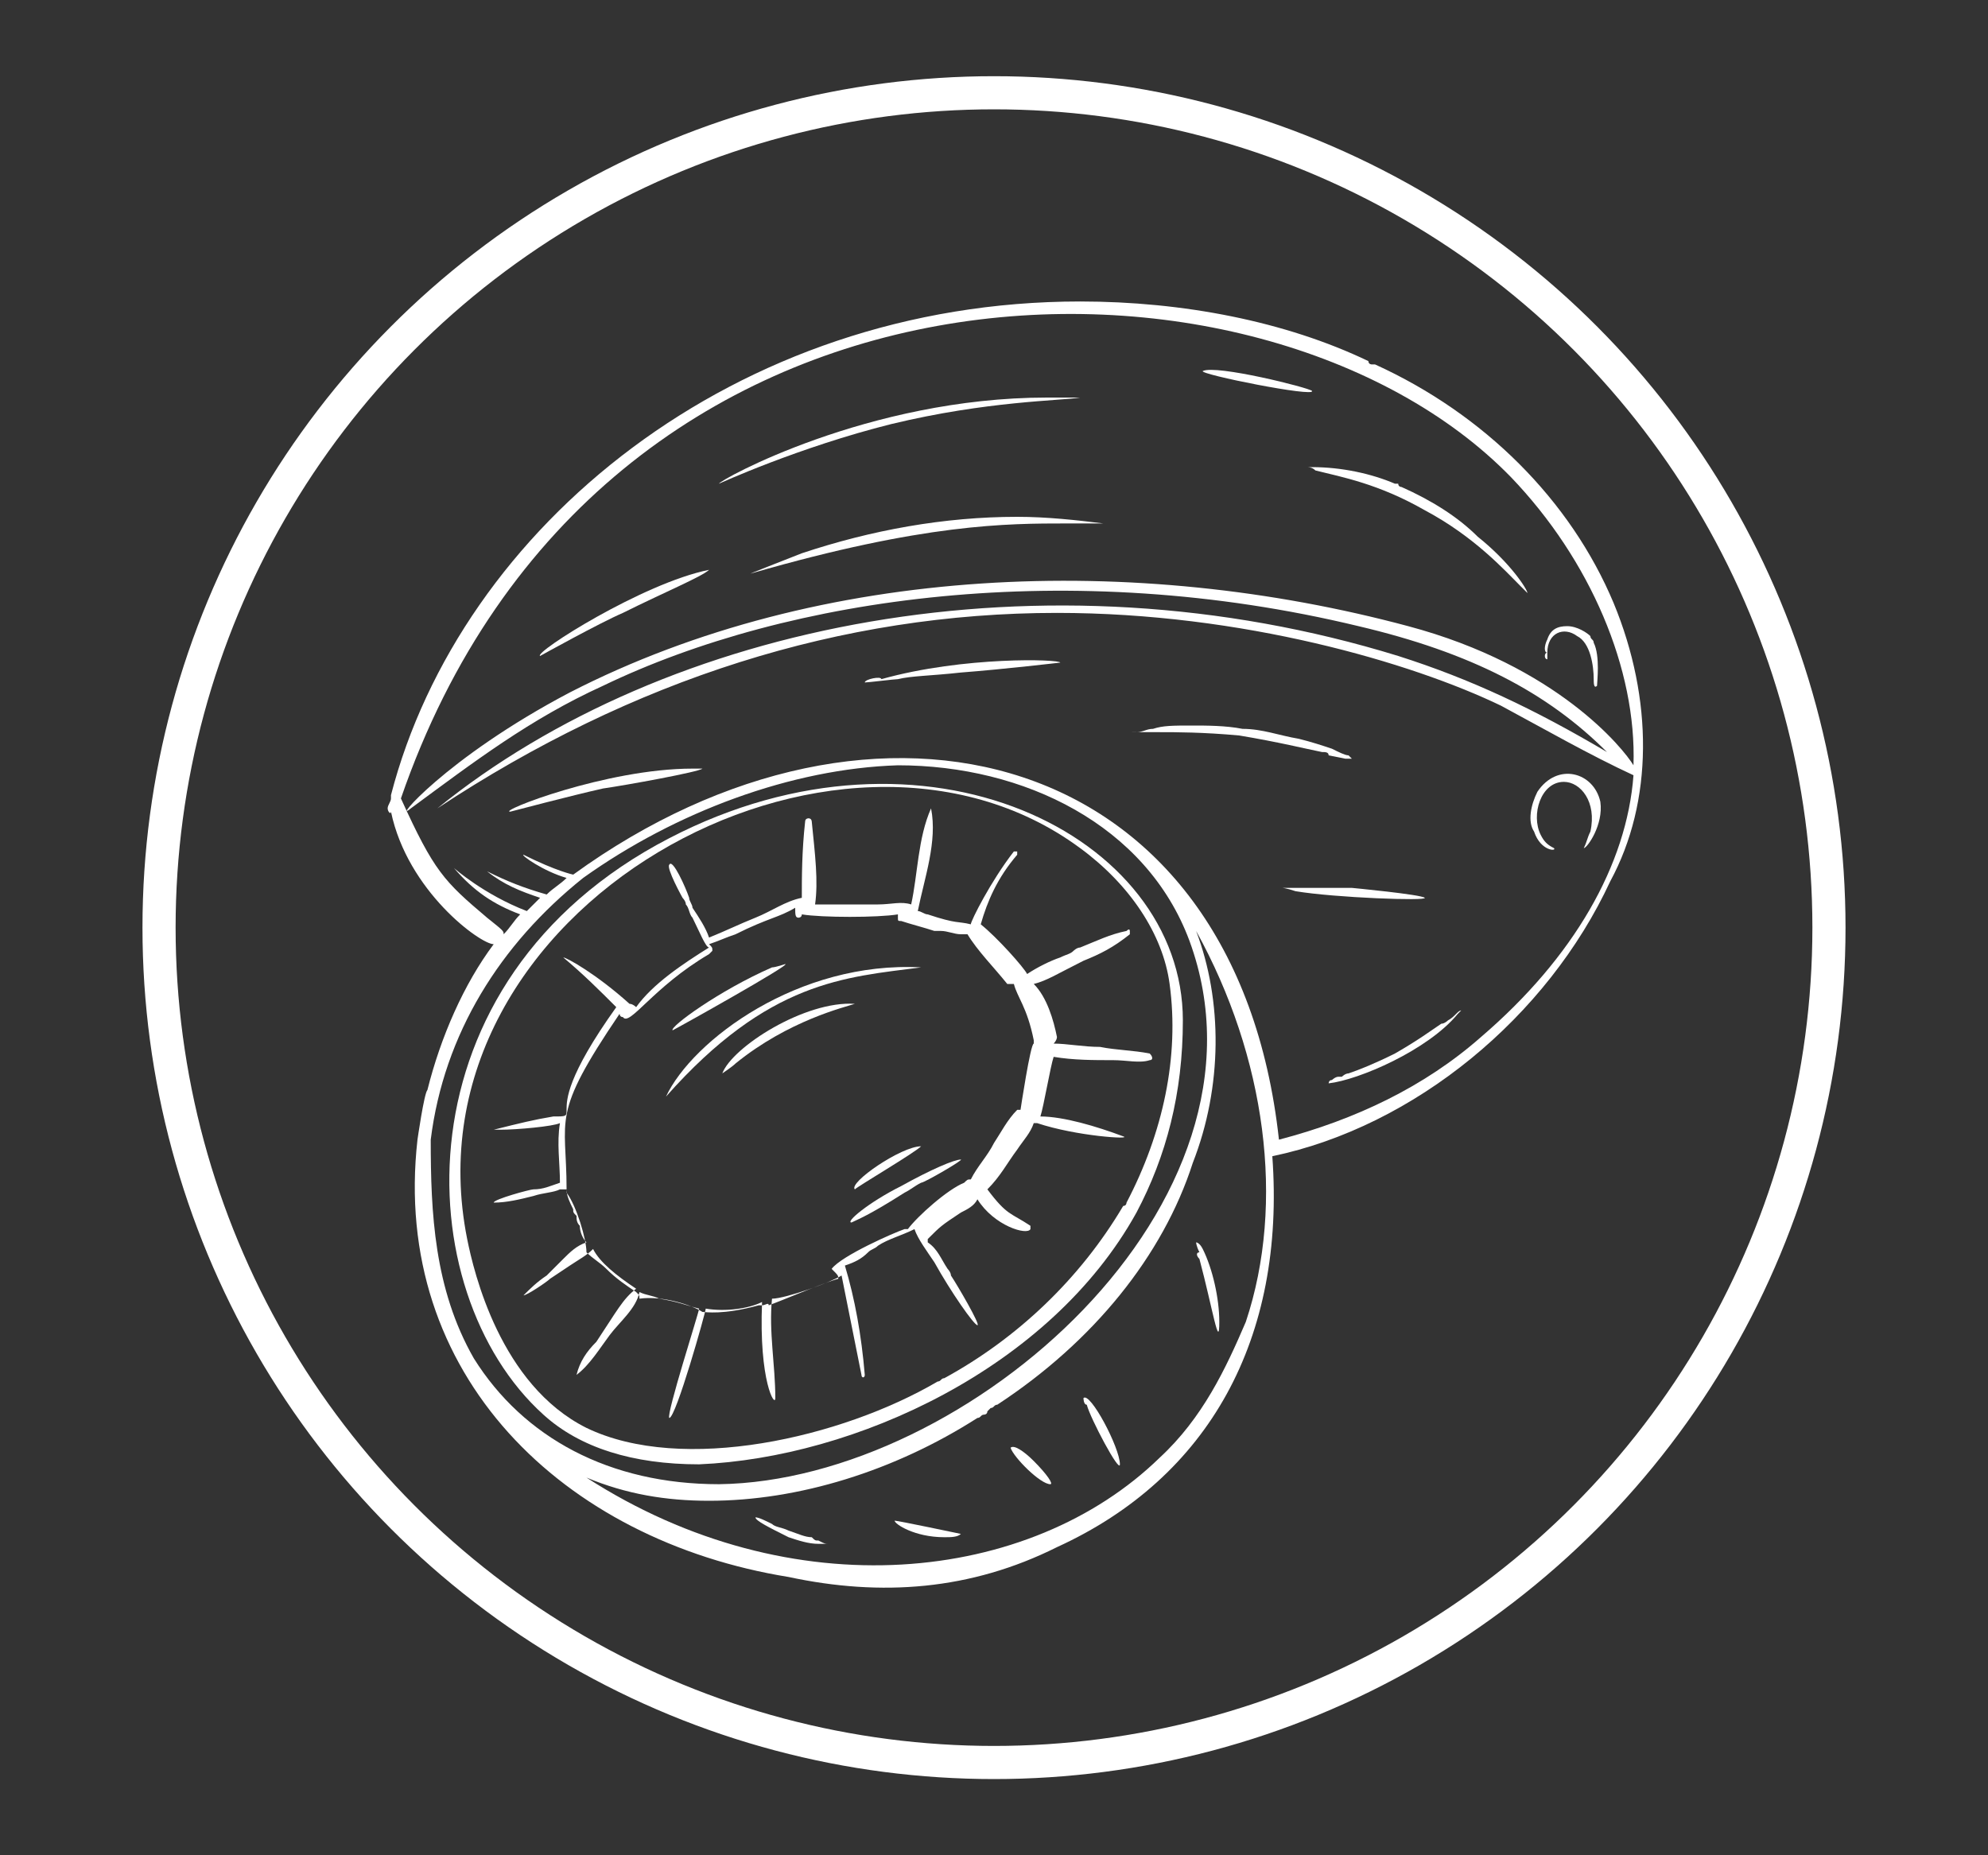 <svg xmlns="http://www.w3.org/2000/svg" xmlns:xlink="http://www.w3.org/1999/xlink" version="1.1" id="Layer_1" x="0px" y="0px" viewBox="0 0 60 56" style="enable-background:new 0 0 60 56;" xml:space="preserve"><rect x="0" y="0" width="60" height="56" fill="#333333" stroke="none"/> <style type="text/css"> .st0{fill:none;stroke:#FFFFFF;stroke-miterlimit:10;} .st1{fill:#FFFFFF;} </style> <circle class="st0" cx="30" cy="28" r="25.2"></circle> <g> <path class="st1" d="M48.7,18.2c-1.3-3.1-3.9-5.7-7.2-7.2l-0.1,0c0,0-0.1,0-0.1-0.1c-2.5-1.2-5.6-1.8-8.7-1.8 c-10.4,0-18.7,6.8-20.8,14.9c0,0,0,0,0,0.1c0,0.1-0.1,0.2-0.1,0.3c0,0.1,0.1,0.2,0.1,0.1c0.5,2.4,2.7,4,3.1,4 c-0.9,1.2-1.6,2.8-2,4.4c-0.1,0.1-0.3,1.5-0.3,1.5c-0.8,7.1,4.4,12.1,11.2,13.2c2.8,0.6,5.5,0.4,8.1-0.9c4.6-2.1,6.9-6.3,6.5-11.8 c4.3-0.9,8.3-4.2,10.2-8.3C49.9,24.2,49.9,21.1,48.7,18.2z M45.6,14.4c2.4,2.5,3.8,5.8,3.7,8.7c0,0,0,0,0,0c-0.3-0.5-2.3-3-6.8-4.2 c-8.2-2.2-17.7-1.9-25.3,2c-3.8,2-5.4,4-4.8,3.5c1.9-1.4,3.6-2.7,5.8-3.7c5.6-2.7,14.1-3.9,22.8-1.8c3.4,0.8,5.7,2,7.5,3.8 c-2.2-1.3-4.1-2.2-6.3-2.9c-10.7-3.3-22.1-1-29,4.6c0,0,0,0,0,0c5.9-3.9,12.2-5.9,18.7-5.9c5.6,0,10.7,1.5,13.4,2.8 c1.3,0.7,2.7,1.5,4,2.1c-0.2,2.7-1.8,5.5-4.6,7.9c-1.7,1.5-3.8,2.5-6.1,3.1c-1.3-11.9-12.2-14.6-21.3-8c0,0-0.5-0.1-1.5-0.6 c-0.1,0,0.6,0.5,1.3,0.7c-0.2,0.2-0.4,0.3-0.6,0.5c-0.7-0.2-1.2-0.4-1.8-0.7c0,0,0,0,0,0c0.5,0.4,1,0.6,1.6,0.8 c-0.1,0.1-0.3,0.3-0.4,0.4c-1.3-0.5-2.2-1.3-2.2-1.3c0,0,0,0,0,0c0.6,0.7,1.2,1.1,2,1.4c-0.2,0.2-0.3,0.4-0.5,0.6 c0-0.1,0-0.1-0.5-0.5c-1.3-1.1-1.6-1.4-2.6-3.6C18.1,6.7,38.1,6.7,45.6,14.4z M14.3,41c-1.2-2.1-1.3-4.4-1.3-6.6 c0.4-3.2,2.1-5.9,4.6-7.9c2.8-2,6.3-3.3,9.5-3.4c3.8,0,7.5,1.8,8.8,5.3c2.9,7.9-6.7,16.3-14.2,16.4C18.4,44.8,15.8,43.4,14.3,41z M21.4,45.3c2.7,0,5.6-0.9,8.1-2.5l0,0c0.1,0,0.1-0.1,0.2-0.1c0,0,0.1,0,0.1-0.1l0.1-0.1c0.1,0,0.1-0.1,0.2-0.1l0,0 c2.9-1.9,5-4.5,5.9-7.3c0.9-2.3,0.9-4.9,0.1-7c2.1,3.8,2.7,8.2,1.5,11.8c-0.6,1.4-1.3,2.9-2.6,4.1c-3.9,3.8-11.1,4.6-17.3,0.6 C18.9,45.1,20.1,45.3,21.4,45.3z"></path> <path class="st1" d="M34.3,36.6c0.9-1.7,1.4-3.6,1.4-5.8c0-5.6-7.8-9.5-15.5-5.5c-8.3,4.3-7.9,13.7-3.8,17.4c1.1,1,2.7,1.5,4.7,1.5 C25.8,44,31.7,41.3,34.3,36.6z M17.7,43.1c-2.6-1.3-3.4-4.7-3.6-5.7c-2-10,11.2-17.2,18.5-11.8c1.5,1.1,2.5,2.6,2.7,4.1 c0.3,2.2-0.2,4.5-1.3,6.6l0,0c0,0,0,0.1-0.1,0.1l0,0c-1.3,2.2-3.2,4-5.4,5.2c-0.1,0-0.1,0.1-0.2,0.1C25.4,43.4,20.6,44.5,17.7,43.1 z"></path> <path class="st1" d="M29.5,40c0.1,0-0.6-1.2-0.8-1.5c0-0.1-0.1-0.2-0.1-0.2c-0.2-0.3-0.3-0.6-0.6-0.8c0,0,0-0.1,0-0.1 c0.4-0.4,0.4-0.4,1-0.8c0.2-0.1,0.4-0.2,0.5-0.4c0.5,0.8,1.5,1.1,1.6,0.9c0,0,0-0.1,0-0.1c-0.6-0.4-0.7-0.3-1.3-1.1 c0.4-0.4,0.6-0.8,0.9-1.2c0.2-0.3,0.4-0.5,0.5-0.8c0,0,0.1,0,0.1,0c1.2,0.4,2.9,0.5,2.6,0.4c-0.8-0.3-1.8-0.6-2.5-0.6 c0.1-0.3,0.3-1.5,0.4-1.8c0.6,0.1,1.2,0.1,1.8,0.1c0.4,0,0.8,0.1,1.1,0c0.1,0,0.1-0.1,0-0.2c-0.5-0.1-1-0.1-1.5-0.2 c-0.5,0-1-0.1-1.4-0.1c0,0,0.1-0.1,0.1-0.2c-0.1-0.5-0.3-1.2-0.7-1.6c0.4-0.1,0.7-0.3,1.5-0.7c0.5-0.2,0.9-0.4,1.4-0.8 c0,0,0,0,0-0.1c0,0,0-0.1-0.1,0c-0.5,0.1-0.9,0.3-1.4,0.5c-0.1,0-0.2,0.1-0.2,0.1c-0.1,0.1-0.2,0.1-0.4,0.2c-0.3,0.1-0.7,0.3-1,0.5 c-0.1-0.2-0.9-1.1-1.4-1.5c0.2-0.7,0.5-1.4,1.1-2.1c0,0,0,0,0-0.1c0,0,0,0-0.1,0c0,0,0,0,0,0c-0.7,0.9-1.3,2.1-1.3,2.2 c-0.4-0.1-0.4,0-1.3-0.3c-0.1,0-0.2-0.1-0.3-0.1c0.2-1,0.6-2.1,0.4-3.1c0,0,0,0,0,0c-0.4,0.9-0.4,2-0.6,2.9c-0.3-0.1-0.6,0-1,0 c-0.1,0-0.3,0-0.4,0c-0.5,0-1,0-1.5,0c0.1-0.7,0-1.5-0.1-2.5c0,0,0-0.1-0.1-0.1c0,0-0.1,0-0.1,0.1c-0.1,0.9-0.1,1.7-0.1,2.3 c-0.5,0.1-0.9,0.4-1.4,0.6c-0.5,0.2-0.9,0.4-1.4,0.6c-0.1-0.3-0.3-0.6-0.5-0.9c0-0.1-0.1-0.2-0.1-0.3c-0.1-0.3-0.5-1.2-0.6-1 c-0.1,0.1,0.4,1,0.4,1c0,0,0.1,0.1,0.1,0.2c0.1,0.1,0.1,0.3,0.2,0.4c0.2,0.4,0.4,0.9,0.5,0.9c0,0,0,0,0,0c-0.8,0.5-1.7,1.1-2.2,1.8 c0,0-0.1-0.1-0.2-0.1c-1-0.9-1.9-1.4-2-1.4c0,0,0,0,0,0c0,0,0,0,0,0c0.6,0.5,1.1,1,1.6,1.5c-1.5,2.1-1.5,2.8-1.5,3.1 c0,0.2,0,0.2-0.4,0.2c-0.6,0.1-1,0.2-1.8,0.4c0,0,0,0,0,0c0,0,0,0,0.2,0c0.5,0,1.6-0.1,1.8-0.2c-0.1,0.6,0,1.2,0,1.8c0,0,0,0,0,0 c-0.3,0.1-0.5,0.2-0.8,0.2c-0.1,0-1.2,0.3-1.2,0.4c0,0,0,0,0,0c0.4,0,0.8-0.1,1.2-0.2c0.3-0.1,0.6-0.1,0.8-0.2c0,0,0,0,0.1,0 c0,0,0,0,0.1,0c0,0,0,0,0,0c0,0.2,0.1,0.4,0.2,0.6c0,0.1,0,0.1,0.1,0.2c0,0.1,0,0.2,0.1,0.3c0,0.2,0.1,0.4,0.2,0.5 c-0.3,0.1-0.5,0.3-0.7,0.5c-0.1,0.1-0.1,0.1-0.2,0.2c-0.1,0.1-0.2,0.2-0.3,0.3c-0.3,0.2-0.5,0.4-0.7,0.6c0,0,0,0,0,0c0,0,0,0,0,0 c0.1,0,0.7-0.4,0.8-0.5c0.3-0.2,0.3-0.2,0.6-0.4c0.3-0.2,0.5-0.3,0.7-0.5c0.2,0.4,0.7,0.8,1.3,1.2c-0.4,0.3-0.6,0.7-1.2,1.6 c-0.3,0.3-0.5,0.6-0.6,1c0,0,0,0,0,0c0,0,0,0,0,0c0.4-0.3,0.7-0.8,1-1.2c0.3-0.4,0.8-0.8,0.9-1.3c0.2,0.1,0.4,0.1,0.6,0.2 c0.6,0.1,0.8,0.2,1.2,0.3c0,0.1-1,3.2-0.9,3.3c0,0,0,0,0,0c0.2,0,1.1-3.2,1.1-3.3c0.6,0.1,1.3,0,1.7-0.2c-0.1,2.4,0.4,3.2,0.4,2.9 c0-1-0.2-2-0.1-3c0.4,0,1.8-0.5,2.1-0.7c0.2,1,0.4,2,0.6,3c0,0.1,0.1,0.1,0.1,0c0,0,0,0,0,0c-0.1-1.2-0.3-2.3-0.6-3.3 c0.3-0.1,0.5-0.2,0.7-0.4c0.1-0.1,0.2-0.1,0.3-0.2c0.3-0.2,0.7-0.3,1.1-0.5c0.1,0.3,0.4,0.7,0.6,1C28.7,39,29.4,40,29.5,40z M25.3,38.6C25.3,38.6,25.3,38.6,25.3,38.6c-0.4,0.1-1.8,0.7-2.1,0.8c0-0.1-0.1,0-0.2,0c0,0,0,0-0.1,0c-1.1,0.3-1.6,0.2-1.7,0.2 c-0.3-0.2-1.2-0.5-1.9-0.4c0-0.1,0-0.1-0.1-0.2c-0.3-0.2-0.6-0.4-0.9-0.7c-0.2-0.2-0.4-0.3-0.6-0.5c0-0.4-0.3-1.4-0.6-1.8 c0,0,0,0,0-0.1c0-2.2-0.5-2.2,1.6-5.3c0,0,0,0.1,0.1,0.1c0.2,0.3,0.9-0.9,2.6-1.9c0,0,0.1-0.1,0.1-0.1c0-0.1,0-0.1-0.1-0.2 c0.3-0.1,0.5-0.2,0.8-0.3c1-0.5,1.3-0.5,1.8-0.8c0,0.2,0,0.3,0.1,0.3c0,0,0.1,0,0.1-0.1c0.6,0.1,2.3,0.1,2.9,0c0,0,0,0.1,0,0.1 c0,0.1,0,0.1,0.1,0.1c0.3,0.1,0.7,0.2,1,0.3l0.2,0c0.2,0,0.4,0.1,0.6,0.1c0,0,0.1,0,0.1,0c0,0,0.1,0,0.1,0c0.3,0.5,0.8,1,1.2,1.5 c0,0,0.1,0,0.1,0c0,0,0.1,0,0.1,0c0.1,0.4,0.4,0.7,0.6,1.7c0,0,0,0,0,0.1c-0.1,0-0.4,2-0.4,2c-0.1,0-0.1,0-0.1,0 c-0.3,0.3-0.5,0.7-0.7,1c-0.2,0.4-0.5,0.7-0.7,1.1c-0.1,0-0.1,0-0.2,0.1c-0.5,0.2-1.4,1-1.7,1.4c0,0,0,0,0,0c0,0-0.1,0-0.1,0 c-0.3,0.1-1.9,0.8-2.2,1.2C25.3,38.5,25.3,38.5,25.3,38.6z"></path> <path class="st1" d="M18.2,23.8c0.7-0.1,2.9-0.5,3-0.6c0,0,0,0,0,0c0,0-0.3,0-0.3,0c-2.6,0-5.9,1.3-5.5,1.3 C15.4,24.5,17.3,24,18.2,23.8z"></path> <path class="st1" d="M24.2,16.7c-0.5,0.2-1.8,0.7-1.5,0.6c5.2-1.5,7.7-1.5,9.5-1.5c0.2,0,0.5,0,0.7,0c0.1,0,0.3,0,0.4,0 c0,0,0,0,0,0c0,0,0,0,0,0c-0.8-0.1-1.7-0.2-2.6-0.2C28.5,15.6,26.3,16,24.2,16.7z"></path> <path class="st1" d="M42.3,14.7c0,0-0.1,0-0.1-0.1c0,0-0.1,0-0.1,0c0,0,0,0,0,0c-0.7-0.3-1.6-0.5-2.5-0.5c0,0,0,0-0.1,0 c0,0-0.1,0-0.1,0c0,0,0,0,0,0c0,0,0,0,0,0c0.1,0,0.2,0,0.3,0.1c0.8,0.2,1.9,0.4,3.3,1.2c1.5,0.8,2.4,1.8,2.9,2.3 c0.2,0.2,0.2,0.2,0.2,0.2c0,0,0,0,0,0c0-0.1-0.5-0.9-1.5-1.7C44,15.6,43.2,15.1,42.3,14.7z"></path> <path class="st1" d="M46.7,19.9C46.7,19.9,46.7,19.9,46.7,19.9c0-0.1,0-0.1,0-0.2c0-0.6,0.5-0.8,0.9-0.5c0.4,0.2,0.5,0.9,0.5,1.3 c0,0.1,0,0.3,0.1,0.2c0-0.1,0.1-0.9-0.1-1.3c0-0.1-0.1-0.1-0.1-0.2c-0.1-0.1-0.4-0.3-0.7-0.3c-0.3,0-0.5,0.1-0.6,0.4 c-0.1,0.2-0.1,0.4,0,0.4C46.6,19.7,46.6,19.9,46.7,19.9z"></path> <path class="st1" d="M46.9,25.6c-0.2-0.1-0.3-0.2-0.4-0.4c-0.3-0.6,0-1.6,0.7-1.6c0.5,0,1,0.6,0.8,1.5c-0.1,0.2-0.1,0.3-0.2,0.5 c0,0,0,0,0,0c0.1,0,0.6-0.7,0.5-1.4c-0.2-0.9-1.3-1.2-1.9-0.3c-0.2,0.4-0.3,0.9-0.1,1.2C46.5,25.7,47,25.7,46.9,25.6z"></path> <path class="st1" d="M40.7,32.4c-0.1,0-0.2,0.1-0.2,0.1l-0.1,0c-0.1,0-0.2,0.1-0.2,0.1c-0.1,0-0.1,0.1-0.1,0.1c0,0,0,0,0,0 c0.9-0.1,3-1,3.9-2.1c0.1-0.1,0.1-0.1,0.1-0.1c0,0,0,0,0,0c-0.1,0-0.2,0.2-0.4,0.3c0,0-0.1,0.1-0.2,0.1c-0.3,0.2-0.7,0.5-1.4,0.9 C41.5,32.1,41,32.3,40.7,32.4z"></path> <path class="st1" d="M34.1,22.1l0.2,0l0.5,0l0.2,0c0.5,0,1.3,0,2.4,0.1c1.2,0.2,2,0.4,2.5,0.5c0.1,0,0.2,0,0.2,0.1l0.5,0.1 c0.1,0,0.2,0,0.2,0c0,0,0,0,0,0c0,0,0,0,0,0l-0.1-0.1c-0.1,0-0.3-0.1-0.5-0.2c-0.3-0.1-0.6-0.2-1-0.3c-0.6-0.1-1.1-0.3-1.7-0.3 c-0.5-0.1-1.1-0.1-1.5-0.1c-0.6,0-0.9,0-1.2,0.1c-0.2,0-0.3,0.1-0.5,0.1C34.1,22.1,34.1,22.1,34.1,22.1 C34.1,22.1,34.1,22.1,34.1,22.1C34.1,22.1,34.1,22.1,34.1,22.1z"></path> <path class="st1" d="M39.2,26.8c-0.1,0-0.1,0-0.1,0c-0.3,0-0.4,0-0.4,0c0,0,0,0,0,0c0,0,0,0,0,0c0,0,0.1,0,0.4,0.1 c1.2,0.2,4,0.3,3.9,0.2c-0.1-0.1-2.2-0.3-2.2-0.3C40.1,26.8,39.6,26.8,39.2,26.8z"></path> <path class="st1" d="M16.3,19.8C16.3,19.8,16.3,19.8,16.3,19.8c0,0,1.8-1,2.5-1.3c1.2-0.6,2.4-1.1,2.6-1.3c0,0,0,0,0,0 C19.4,17.6,16.1,19.7,16.3,19.8z"></path> <path class="st1" d="M21.7,14.6c0,0,2.4-1.1,5.2-1.8c2.9-0.7,5.1-0.7,5.7-0.8c0,0,0,0,0,0c-0.3,0-0.7,0-1,0 C26.2,12,21.7,14.5,21.7,14.6C21.7,14.6,21.7,14.7,21.7,14.6z"></path> <path class="st1" d="M27.8,29.2C27.8,29.2,27.8,29.1,27.8,29.2c-3.7-0.2-6.9,2.2-7.7,3.9c0,0,0,0,0,0c0,0,0,0,0,0 C23.2,29.6,25.5,29.5,27.8,29.2z"></path> <path class="st1" d="M25.8,30.3C25.8,30.3,25.8,30.3,25.8,30.3c-1.5-0.1-3.7,1.3-4,2.1c0,0,0,0,0,0c0,0,0.3-0.2,0.4-0.3 C23.8,30.8,25.5,30.4,25.8,30.3z"></path> <path class="st1" d="M25.7,36.9c0.2-0.1,0.5-0.2,1.6-0.9c0.2-0.1,0.3-0.2,0.5-0.3c0.1,0,1.3-0.7,1.2-0.7c0,0,0,0,0,0 c-0.2,0-0.9,0.3-1.8,0.8C26.2,36.3,25.5,36.9,25.7,36.9z"></path> <path class="st1" d="M27.8,34.6c-0.6,0-2.2,1.1-2,1.3c0,0,0,0,0,0C25.9,35.8,27.6,34.8,27.8,34.6C27.8,34.6,27.8,34.6,27.8,34.6 C27.8,34.6,27.8,34.6,27.8,34.6z"></path> <path class="st1" d="M20.3,31.1c0.2-0.1,3.6-2,3.4-2c0,0-0.3,0.1-0.4,0.1C21.7,29.9,20.2,31,20.3,31.1 C20.3,31.1,20.3,31.1,20.3,31.1z"></path> <path class="st1" d="M28.5,46.4c0.2,0,0.4,0,0.5-0.1c0,0-1.9-0.4-2-0.4c0,0,0,0,0,0C27,46,27.6,46.4,28.5,46.4z"></path> <path class="st1" d="M33.8,44.2c0-0.5-0.9-2.2-1.1-2c0,0,0,0.2,0.1,0.2C32.9,42.8,33.8,44.5,33.8,44.2z"></path> <path class="st1" d="M36.2,38c0.4,1.5,0.6,2.8,0.6,1.9c0-0.7-0.2-1.6-0.5-2.2c-0.1-0.2-0.2-0.2-0.2-0.2c0,0,0,0,0,0 c0,0,0,0.1,0.1,0.3C36.1,37.8,36.1,37.9,36.2,38z"></path> <path class="st1" d="M31.7,44.8c0.1,0-0.1-0.3-0.5-0.7c-0.3-0.3-0.6-0.5-0.7-0.4c0,0,0,0,0,0C30.6,44,31.4,44.8,31.7,44.8z"></path> <path class="st1" d="M26.1,20.6c0.1,0,0.9-0.1,1-0.1c0.4-0.1,1-0.1,1.9-0.2c1.3-0.1,3-0.3,3-0.3c0-0.1-2.9-0.2-5.4,0.5 C26.6,20.4,26.1,20.5,26.1,20.6C26.1,20.6,26.1,20.6,26.1,20.6z"></path> <path class="st1" d="M24.7,46.5c-0.1,0-0.1,0-0.2-0.1c-0.2,0-0.4-0.1-0.7-0.2c-0.2-0.1-0.4-0.1-0.5-0.2l0,0 c-0.2-0.1-0.4-0.2-0.5-0.2c0,0,0,0,0,0c0,0,0,0,0,0c0,0.1,0.4,0.3,1,0.6c0.3,0.1,0.6,0.2,0.9,0.2l0,0c0,0,0.3,0,0.3,0 C24.9,46.6,24.9,46.6,24.7,46.5z"></path> <path class="st1" d="M39.6,11.8c-0.1-0.1-2.9-0.8-3.3-0.6c0,0,0,0,0,0C36.2,11.3,39.7,12,39.6,11.8z"></path> </g> </svg> 